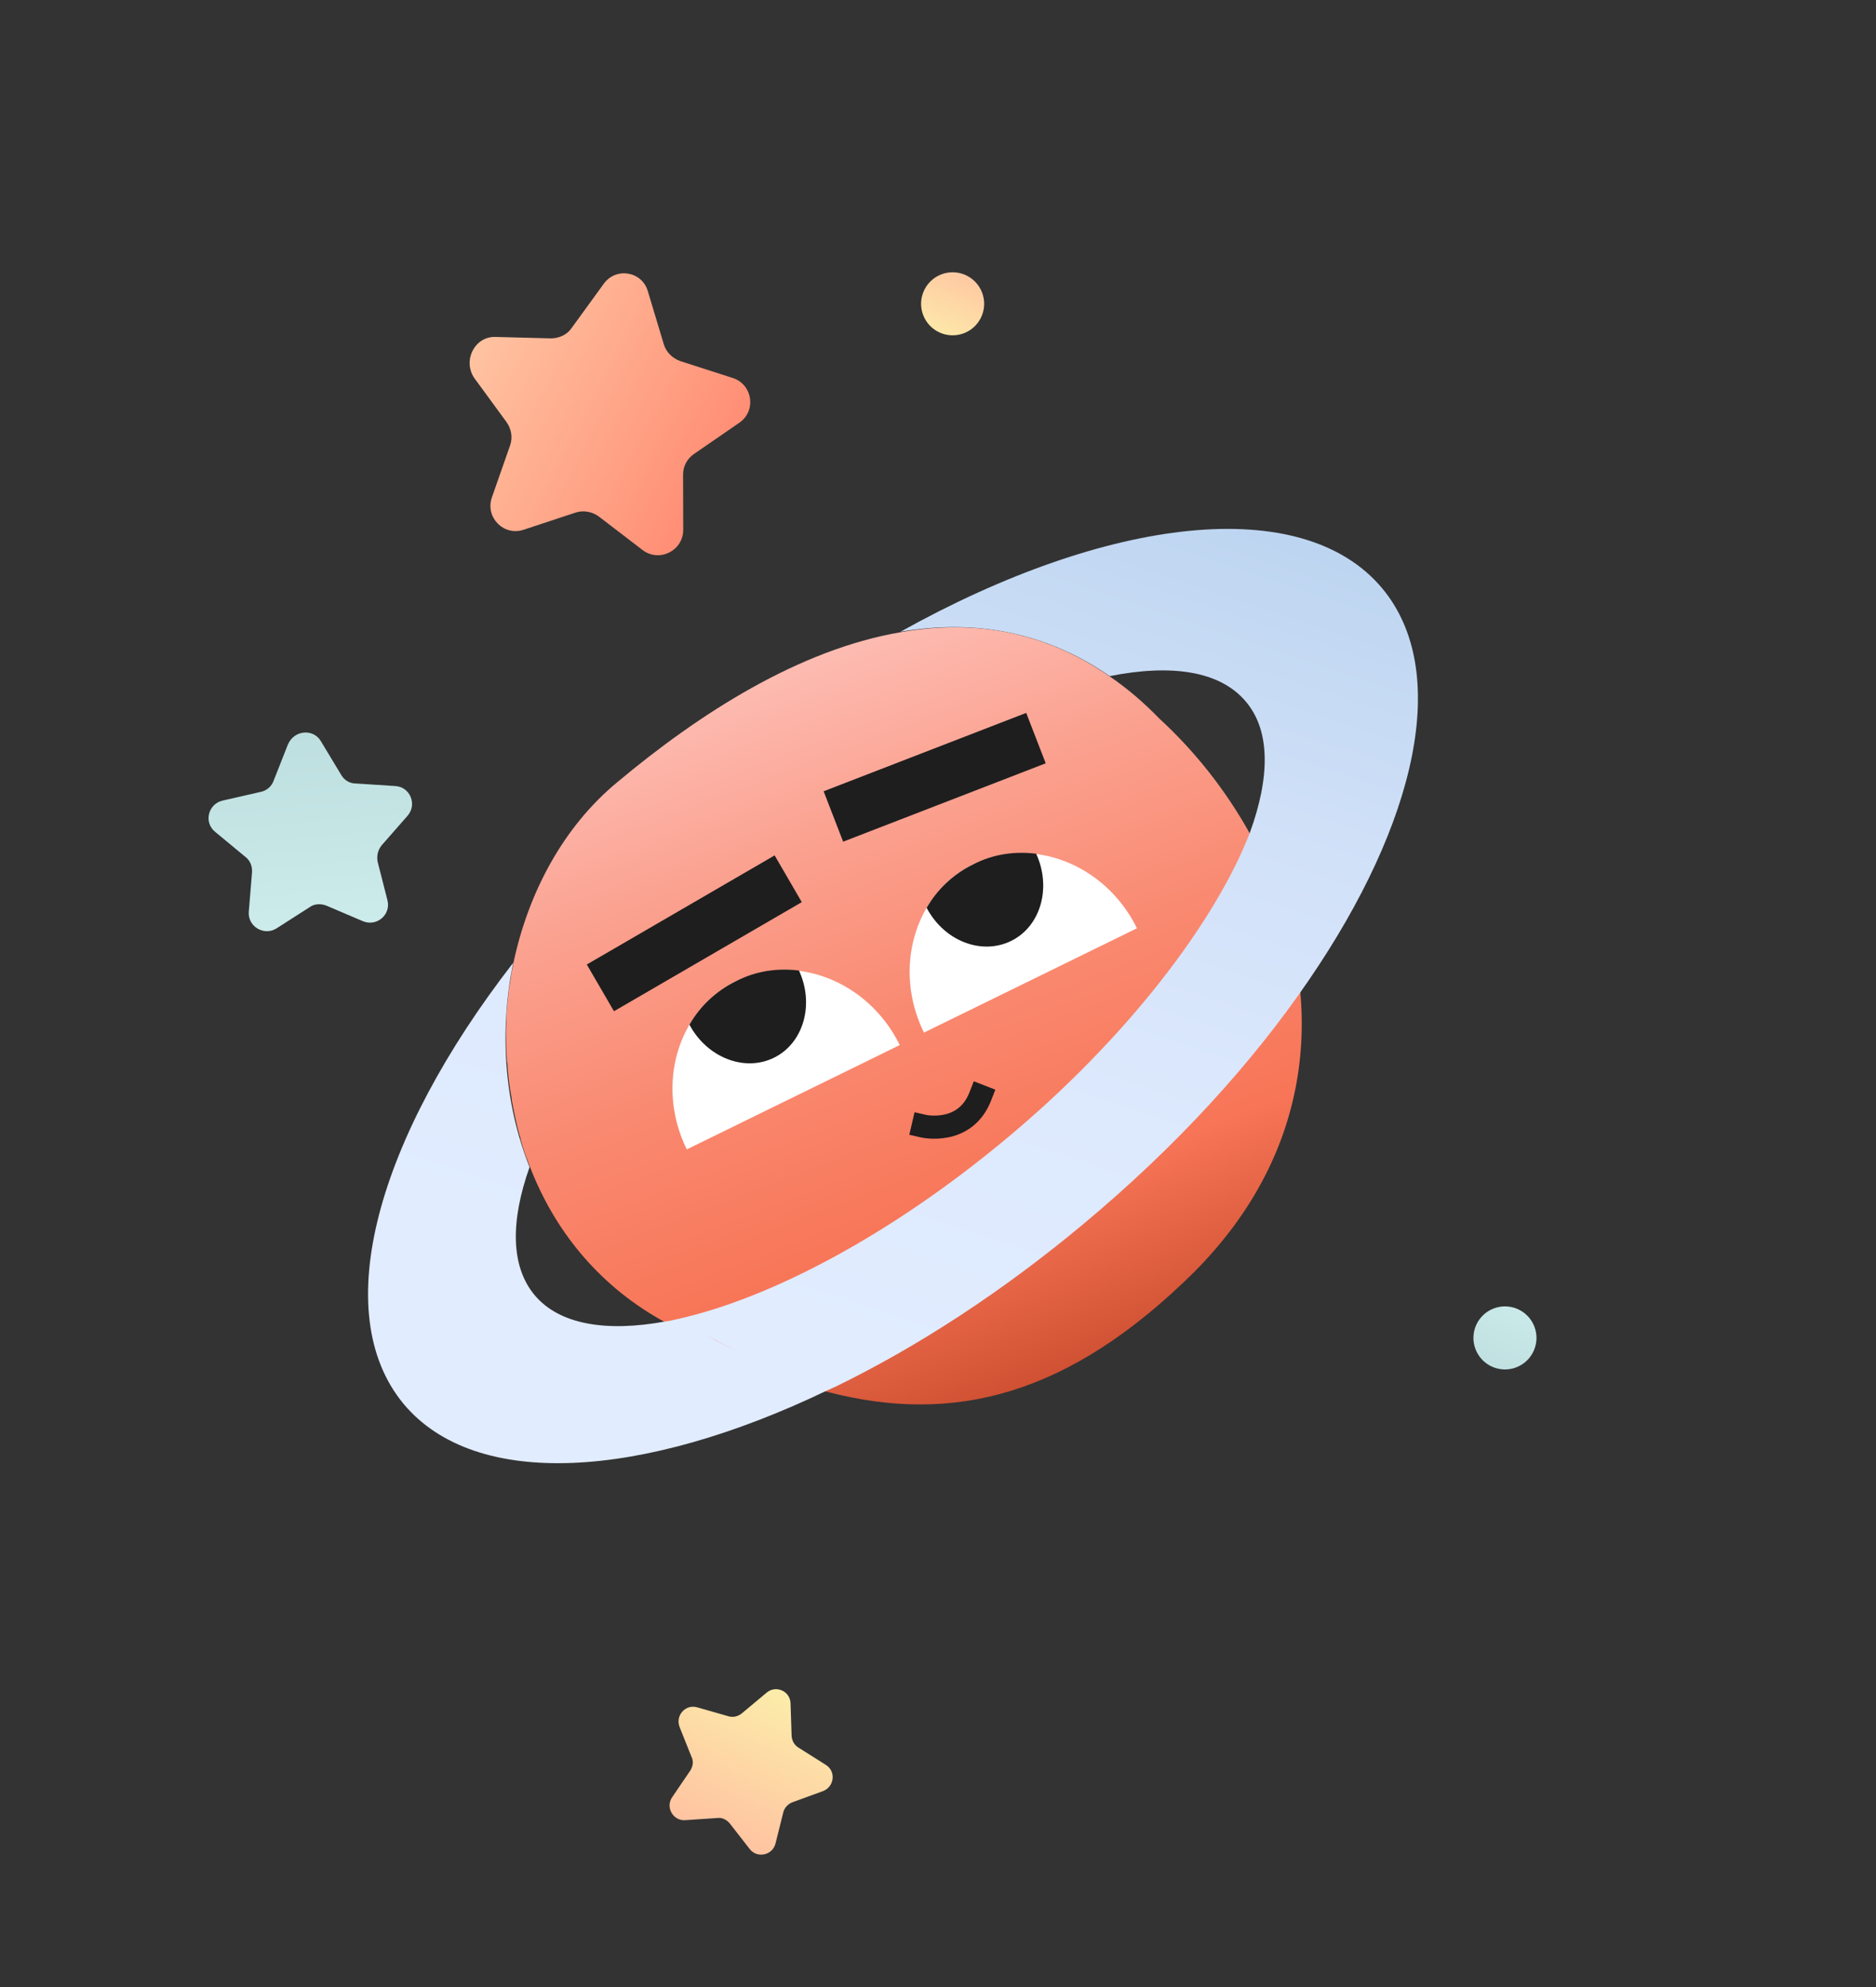 <svg width="118" height="125" viewBox="0 0 118 125" fill="none" xmlns="http://www.w3.org/2000/svg">
<rect x="0" y="0" width="118" height="125" fill="#333333" stroke="none"/>
<g clip-path="url(#clip0_32_25424)">
<path d="M95.369 86.01C96.392 85.62 96.905 84.474 96.514 83.45C96.124 82.427 94.978 81.914 93.954 82.305C92.931 82.695 92.418 83.842 92.809 84.865C93.2 85.888 94.346 86.401 95.369 86.01Z" fill="url(#paint0_linear_32_25424)"/>
<path d="M60.628 20.962C61.651 20.572 62.164 19.425 61.773 18.402C61.382 17.379 60.236 16.866 59.213 17.257C58.19 17.647 57.677 18.794 58.067 19.817C58.458 20.84 59.604 21.353 60.628 20.962Z" fill="url(#paint1_linear_32_25424)"/>
<path d="M68.411 44.173C68.599 44.135 68.757 44.108 68.916 44.081C64.983 41.371 60.812 40.773 56.667 41.479C56.579 41.513 56.532 41.565 56.443 41.599C60.481 40.967 64.564 41.598 68.411 44.173Z" fill="url(#paint2_linear_32_25424)"/>
<path d="M76.981 53.469C77.483 54.254 77.944 55.021 78.336 55.782C77.969 54.911 77.533 54.033 77.079 53.195C77.054 53.306 77.017 53.387 76.981 53.469Z" fill="url(#paint3_linear_32_25424)"/>
<path d="M79.942 55.137C79.542 54.178 79.095 53.27 78.588 52.385C77.088 49.69 75.139 47.233 72.908 45.186C71.907 44.153 70.863 43.272 69.816 42.559C65.595 39.622 61.103 38.978 56.653 39.767C50.263 40.859 44.009 44.864 38.825 49.203C35.418 52.019 33.225 56.159 32.289 60.593C32.282 60.663 32.257 60.774 32.25 60.844C32.225 60.955 32.2 61.066 32.175 61.176C32.154 61.386 32.104 61.608 32.083 61.818C32.058 61.928 32.051 61.999 32.026 62.109C31.945 62.78 31.864 63.451 31.842 64.1C31.847 64.2 31.84 64.269 31.844 64.369C31.82 64.749 31.826 65.117 31.832 65.486C31.838 65.854 31.844 66.222 31.879 66.579C31.884 66.679 31.877 66.749 31.91 66.837C31.951 67.563 32.033 68.307 32.174 69.028C32.178 69.127 32.2 69.186 32.205 69.286C32.345 70.007 32.486 70.728 32.685 71.427C32.719 71.516 32.742 71.574 32.746 71.674C32.851 72.038 32.956 72.402 33.091 72.755C33.181 72.99 33.282 73.255 33.372 73.49C34.872 77.332 37.549 80.724 41.472 82.967C41.605 83.051 41.767 83.123 41.901 83.207C42.329 83.448 42.758 83.689 43.187 83.929L43.228 83.947C46.277 85.58 49.21 86.819 52.051 87.554C59.982 89.614 67.248 87.817 75.142 79.985C82.734 72.335 83.25 63.006 79.942 55.137Z" fill="url(#paint4_linear_32_25424)"/>
<path d="M58.069 70.834C58.069 70.834 60.696 71.448 61.665 68.956" stroke="#1E1E1E" stroke-width="1.455" stroke-linecap="square"/>
<path d="M64.548 44.842L51.806 49.773L53.033 52.943L65.775 48.013L64.548 44.842Z" fill="#1E1E1E"/>
<path d="M43.197 72.3C41.22 68.27 42.61 63.527 46.299 61.715C49.987 59.902 54.618 61.706 56.595 65.736L43.197 72.3Z" fill="white"/>
<path d="M58.115 64.953C56.139 60.923 57.529 56.18 61.218 54.367C64.906 52.555 69.537 54.358 71.514 58.389L58.115 64.953Z" fill="white"/>
<path d="M48.724 53.806L36.91 60.669L38.618 63.609L50.432 56.746L48.724 53.806Z" fill="#1E1E1E"/>
<path d="M86.935 37C81.914 30.999 69.672 32.471 56.642 39.737C61.103 38.978 65.595 39.622 69.805 42.529C73.688 41.755 76.756 42.201 78.374 44.144C79.918 45.981 79.883 48.892 78.618 52.374C76.448 57.987 70.884 65.301 63.342 71.584C56.061 77.666 48.461 81.679 42.588 82.978C42.342 83.038 42.095 83.099 41.867 83.119C38.12 83.808 35.17 83.317 33.615 81.451C32.112 79.632 32.11 76.802 33.309 73.413C31.701 69.377 31.405 64.806 32.278 60.563C23.744 71.572 20.619 82.537 25.38 88.301C29.919 93.746 40.401 93.046 52.018 87.465C52.194 87.398 52.36 87.301 52.536 87.234C57.68 84.731 63.002 81.283 68.138 76.997C73.968 72.143 78.763 66.875 82.306 61.681C89.123 51.733 91.284 42.214 86.935 37ZM44.466 84.013C45.098 84.345 45.771 84.695 46.392 84.997C45.771 84.695 45.109 84.374 44.466 84.013Z" fill="url(#paint5_linear_32_25424)"/>
<path d="M63.596 59.188C65.47 58.27 66.151 55.819 65.174 53.699C63.831 53.538 62.484 53.715 61.217 54.368C59.968 54.979 58.953 55.94 58.285 57.104C59.381 59.179 61.722 60.105 63.596 59.188Z" fill="#1E1E1E"/>
<path d="M48.677 66.535C50.551 65.617 51.233 63.167 50.255 61.047C48.913 60.885 47.565 61.063 46.298 61.715C45.049 62.327 44.034 63.287 43.366 64.452C44.451 66.497 46.803 67.453 48.677 66.535Z" fill="#1E1E1E"/>
<path d="M49.725 107.142L49.792 109.172C49.805 109.47 49.947 109.753 50.213 109.921L51.944 111.013C52.609 111.432 52.471 112.395 51.766 112.664L49.843 113.365C49.549 113.477 49.34 113.725 49.272 113.987L48.779 115.961C48.591 116.707 47.623 116.908 47.159 116.31L45.904 114.7C45.715 114.469 45.419 114.312 45.132 114.354L43.096 114.492C42.341 114.544 41.845 113.689 42.276 113.052L43.42 111.369C43.588 111.103 43.634 110.782 43.503 110.528L42.744 108.628C42.474 107.922 43.1 107.178 43.857 107.395L45.824 107.958C46.127 108.044 46.432 107.961 46.663 107.772L48.221 106.47C48.808 105.976 49.702 106.376 49.725 107.142Z" fill="url(#paint6_linear_32_25424)"/>
<path d="M20.18 46.617L21.468 48.753C21.661 49.084 22.009 49.288 22.377 49.282L24.865 49.444C25.794 49.494 26.25 50.6 25.643 51.304L24 53.178C23.773 53.467 23.679 53.84 23.755 54.215L24.366 56.61C24.615 57.526 23.702 58.312 22.819 57.942L20.525 56.964C20.171 56.83 19.773 56.847 19.483 57.059L17.398 58.394C16.613 58.896 15.57 58.283 15.649 57.343L15.852 54.873C15.876 54.494 15.741 54.141 15.452 53.914L13.53 52.323C12.797 51.727 13.096 50.568 13.994 50.36L16.411 49.808C16.787 49.732 17.084 49.45 17.2 49.136L18.107 46.835C18.496 45.912 19.707 45.82 20.18 46.617Z" fill="url(#paint7_linear_32_25424)"/>
<path d="M31.164 21.194L34.635 21.284C35.144 21.292 35.662 21.06 35.943 20.649L37.975 17.852C38.746 16.782 40.402 17.06 40.756 18.34L41.756 21.665C41.906 22.147 42.292 22.539 42.798 22.716L46.102 23.78C47.335 24.185 47.595 25.838 46.502 26.593L43.647 28.559C43.221 28.856 42.962 29.325 42.965 29.863L42.975 33.33C42.972 34.646 41.469 35.388 40.429 34.606L37.668 32.492C37.246 32.182 36.704 32.085 36.222 32.236L32.931 33.324C31.673 33.736 30.505 32.531 30.94 31.287L32.085 28.019C32.263 27.514 32.16 26.98 31.863 26.554L29.82 23.762C29.094 22.658 29.867 21.15 31.164 21.194Z" fill="url(#paint8_linear_32_25424)"/>
</g>
<defs>
<linearGradient id="paint0_linear_32_25424" x1="95.806" y1="81.608" x2="93.529" y2="86.714" gradientUnits="userSpaceOnUse">
<stop offset="0.001" stop-color="#CCEBEB"/>
<stop offset="1" stop-color="#BEDFDF"/>
</linearGradient>
<linearGradient id="paint1_linear_32_25424" x1="61.054" y1="16.572" x2="58.777" y2="21.677" gradientUnits="userSpaceOnUse">
<stop offset="0.003" stop-color="#FFC3A1"/>
<stop offset="1" stop-color="#FCEDAA"/>
</linearGradient>
<linearGradient id="paint2_linear_32_25424" x1="80.936" y1="64.779" x2="58.694" y2="38.085" gradientUnits="userSpaceOnUse">
<stop stop-color="#82C3FE"/>
<stop offset="1" stop-color="#7299FF"/>
</linearGradient>
<linearGradient id="paint3_linear_32_25424" x1="84.073" y1="62.163" x2="61.83" y2="35.469" gradientUnits="userSpaceOnUse">
<stop stop-color="#82C3FE"/>
<stop offset="1" stop-color="#7299FF"/>
</linearGradient>
<linearGradient id="paint4_linear_32_25424" x1="69.064" y1="96.845" x2="44.423" y2="32.303" gradientUnits="userSpaceOnUse">
<stop offset="0.005" stop-color="#B14229"/>
<stop offset="0.148" stop-color="#CE4F31"/>
<stop offset="0.317" stop-color="#F87557"/>
<stop offset="0.5" stop-color="#F9886F"/>
<stop offset="0.692" stop-color="#FBA291"/>
<stop offset="0.889" stop-color="#FEC3BB"/>
<stop offset="0.996" stop-color="#FFD7D5"/>
</linearGradient>
<linearGradient id="paint5_linear_32_25424" x1="67.781" y1="27.631" x2="49.174" y2="83.728" gradientUnits="userSpaceOnUse">
<stop stop-color="#BCD4F0"/>
<stop offset="0.005" stop-color="#BCD4F0"/>
<stop offset="0.34" stop-color="#D1E1F8"/>
<stop offset="0.673" stop-color="#DDE9FD"/>
<stop offset="1" stop-color="#E1ECFF"/>
</linearGradient>
<linearGradient id="paint6_linear_32_25424" x1="45.086" y1="115.522" x2="49.19" y2="106.34" gradientUnits="userSpaceOnUse">
<stop offset="0.003" stop-color="#FFC3A1"/>
<stop offset="1" stop-color="#FCEDAA"/>
</linearGradient>
<linearGradient id="paint7_linear_32_25424" x1="20.145" y1="58.318" x2="19.122" y2="46.078" gradientUnits="userSpaceOnUse">
<stop offset="0.001" stop-color="#CCEBEB"/>
<stop offset="1" stop-color="#BEDFDF"/>
</linearGradient>
<linearGradient id="paint8_linear_32_25424" x1="44.896" y1="29.999" x2="29.729" y2="22.046" gradientUnits="userSpaceOnUse">
<stop stop-color="#FF8E75"/>
<stop offset="1" stop-color="#FFC3A1"/>
</linearGradient>
<clipPath id="clip0_32_25424">
<rect width="96.295" height="96.295" fill="white" transform="translate(-6.301 34.337) rotate(-20.896)"/>
</clipPath>
</defs>
</svg>
